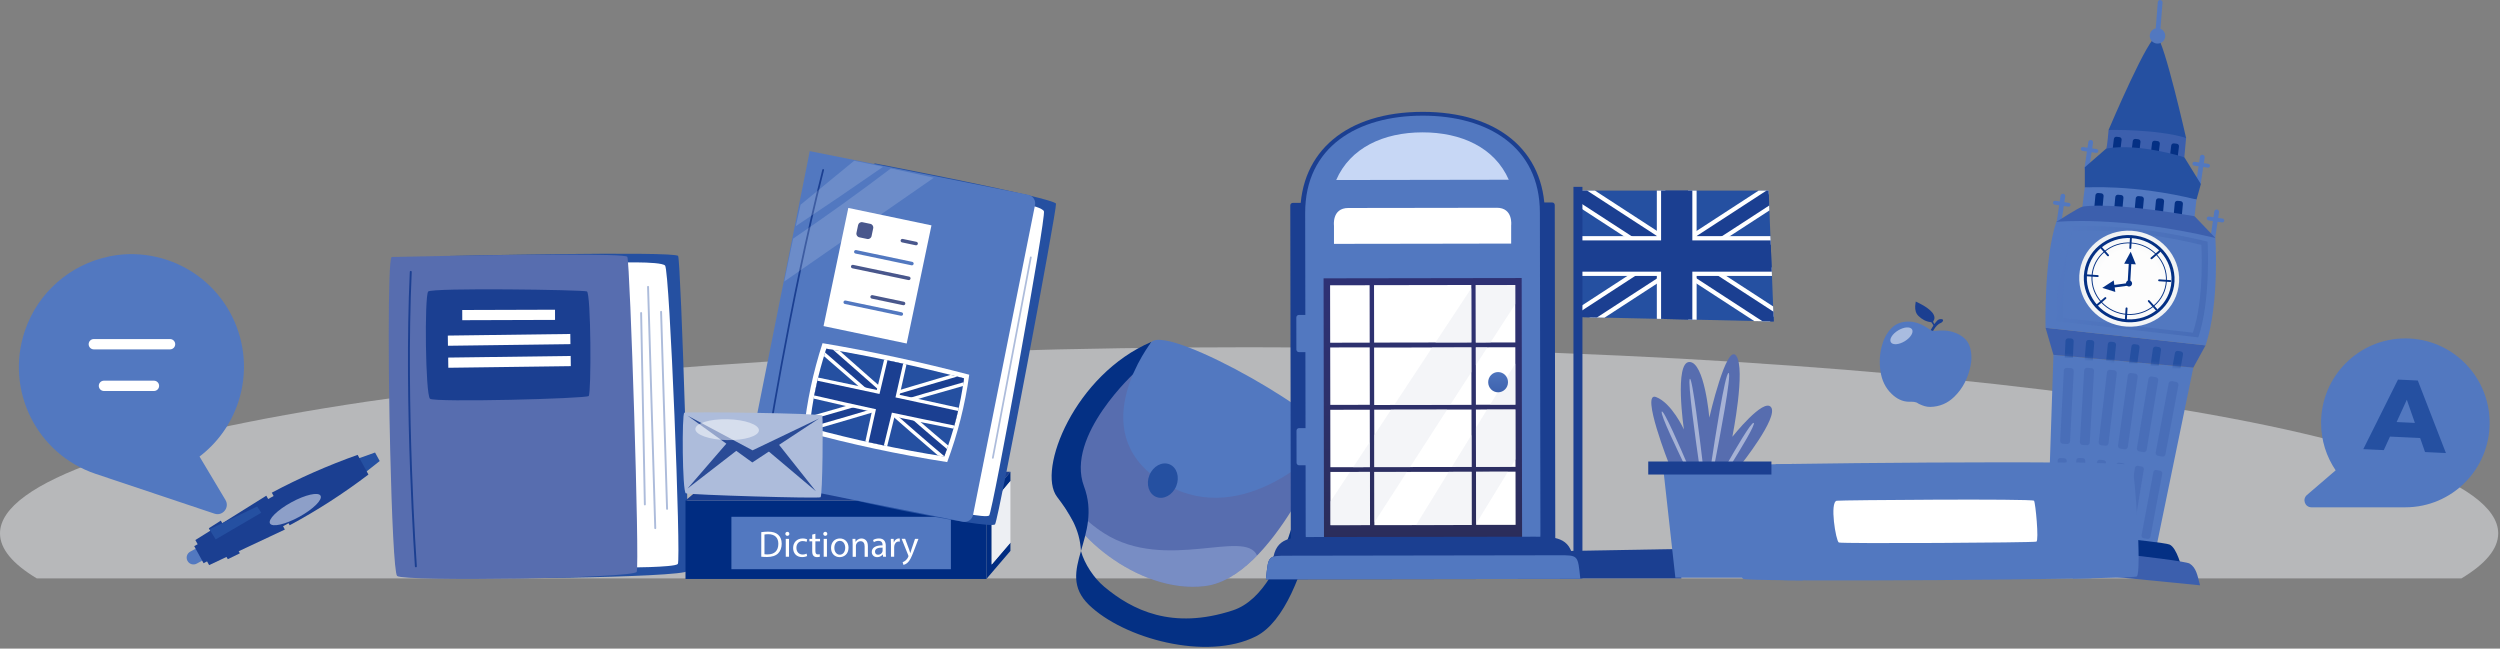<?xml version="1.0" encoding="UTF-8"?> <svg xmlns="http://www.w3.org/2000/svg" width="952" height="247" viewBox="0 0 952 247" fill="none"><rect x="0" y="0" width="952" height="247" fill="#808080" stroke="none"/><g style="mix-blend-mode:multiply" opacity="0.5"><path d="M937.33 220.243C946.46 214.763 951.32 209.023 951.32 203.113C951.32 163.963 738.36 132.233 475.66 132.233C212.96 132.233 0 163.973 0 203.113C0 209.023 4.85 214.753 13.99 220.243H937.33Z" fill="#EDEFF3"></path></g><path d="M787.82 77.243L786.11 76.983L786.43 74.803C786.5 74.313 786.16 73.853 785.67 73.783C785.18 73.713 784.72 74.043 784.65 74.533L784.33 76.713L782.63 76.463C782.23 76.403 781.85 76.683 781.79 77.083C781.73 77.483 782.01 77.853 782.41 77.923L784.12 78.173L783.2 84.383C783.13 84.873 783.47 85.333 783.96 85.403C784.45 85.473 784.91 85.143 784.98 84.653L785.9 78.443L787.6 78.693C788 78.753 788.38 78.473 788.44 78.073C788.5 77.673 788.22 77.303 787.82 77.243Z" fill="#5278C0"></path><path d="M846.39 83.233L844.68 82.983L845 80.803C845.07 80.313 844.73 79.853 844.24 79.783C843.75 79.713 843.29 80.043 843.21 80.533L842.89 82.713L841.18 82.463C840.78 82.403 840.4 82.683 840.34 83.083C840.28 83.483 840.56 83.853 840.96 83.913L842.67 84.173L841.75 90.383C841.68 90.873 842.02 91.333 842.51 91.403C843 91.473 843.46 91.143 843.54 90.653L844.46 84.443L846.16 84.693C846.56 84.753 846.94 84.473 847 84.073C847.06 83.673 846.78 83.303 846.38 83.233H846.39Z" fill="#5278C0"></path><path d="M840.93 62.393L839.22 62.133L839.54 59.953C839.61 59.463 839.27 59.003 838.78 58.933C838.29 58.863 837.83 59.193 837.75 59.683L837.43 61.863L835.72 61.613C835.32 61.553 834.94 61.833 834.88 62.233C834.82 62.633 835.1 63.013 835.5 63.073L837.21 63.323L836.29 69.533C836.22 70.023 836.56 70.483 837.05 70.553C837.54 70.623 838 70.293 838.07 69.803L838.99 63.593L840.7 63.843C841.1 63.903 841.48 63.623 841.54 63.223C841.6 62.823 841.32 62.453 840.92 62.393H840.93Z" fill="#5278C0"></path><path d="M798.42 56.763L796.71 56.513L797.03 54.333C797.1 53.843 796.76 53.383 796.27 53.313C795.78 53.243 795.32 53.573 795.24 54.063L794.92 56.243L793.21 55.993C792.81 55.933 792.43 56.213 792.37 56.613C792.31 57.013 792.59 57.383 792.99 57.443L794.7 57.703L793.78 63.913C793.71 64.403 794.05 64.863 794.54 64.933C795.03 65.003 795.49 64.673 795.56 64.183L796.48 57.973L798.19 58.223C798.59 58.283 798.97 58.003 799.03 57.603C799.09 57.203 798.81 56.823 798.41 56.763H798.42Z" fill="#5278C0"></path><path d="M802.94 49.503C802.94 49.503 818.81 11.983 821.43 13.993C824.25 16.153 832.47 52.553 832.47 52.553L819.54 54.503L802.94 49.503Z" fill="#2550A1"></path><path d="M802.06 56.553C802.44 55.883 802.94 49.493 802.94 49.493C802.94 49.493 821.1 49.063 832.47 52.533L831.79 59.873C831.79 59.873 823.41 64.213 822.44 64.023C821.47 63.833 802.06 56.543 802.06 56.543V56.553Z" fill="#3C5FAD"></path><path d="M806.44 65.403C806.38 65.913 805.91 66.273 805.4 66.213L804.31 66.083C803.8 66.023 803.43 65.553 803.49 65.043L804.97 52.893C805.03 52.383 805.5 52.023 806.01 52.083L807.09 52.213C807.6 52.273 807.97 52.743 807.91 53.253L806.43 65.403H806.44Z" fill="#043084"></path><path d="M813.62 66.223C813.56 66.733 813.09 67.093 812.58 67.033L811.5 66.903C810.99 66.843 810.62 66.373 810.68 65.863L812.16 53.713C812.22 53.203 812.69 52.843 813.2 52.903L814.28 53.033C814.79 53.093 815.16 53.563 815.1 54.073L813.62 66.223Z" fill="#043084"></path><path d="M820.98 66.913C820.92 67.423 820.45 67.783 819.94 67.723L818.85 67.593C818.34 67.533 817.97 67.063 818.03 66.553L819.51 54.403C819.57 53.893 820.04 53.533 820.55 53.593L821.64 53.723C822.15 53.783 822.52 54.253 822.46 54.763L820.98 66.913Z" fill="#043084"></path><path d="M828.27 67.923C828.21 68.433 827.74 68.793 827.23 68.733L826.14 68.603C825.63 68.543 825.26 68.073 825.32 67.563L826.8 55.413C826.86 54.903 827.33 54.543 827.84 54.603L828.93 54.733C829.44 54.793 829.81 55.263 829.75 55.773L828.27 67.923Z" fill="#043084"></path><path d="M831.79 59.893C831.79 59.893 814.55 54.353 802.07 56.563L793.9 63.683V71.413L836.43 76.003L838.09 70.093L831.8 59.883L831.79 59.893Z" fill="#2550A1"></path><path d="M797.87 81.903L792.97 78.703L793.89 71.403C793.89 71.403 812.48 70.063 836.42 75.993L835.68 82.333L821.8 86.593L797.86 81.903H797.87Z" fill="#5278C0"></path><path d="M799.84 87.503C799.79 88.043 799.31 88.433 798.77 88.383L797.63 88.273C797.09 88.223 796.69 87.743 796.74 87.203L797.94 74.373C797.99 73.833 798.47 73.443 799.01 73.493L800.16 73.603C800.7 73.653 801.1 74.133 801.05 74.673L799.85 87.503H799.84Z" fill="#043084"></path><path d="M807.41 88.163C807.36 88.703 806.88 89.093 806.34 89.043L805.2 88.933C804.66 88.883 804.26 88.403 804.31 87.863L805.51 75.033C805.56 74.493 806.04 74.103 806.58 74.153L807.72 74.263C808.26 74.313 808.66 74.793 808.61 75.333L807.41 88.163Z" fill="#043084"></path><path d="M815.18 88.683C815.13 89.223 814.65 89.613 814.11 89.563L812.97 89.453C812.43 89.403 812.03 88.923 812.08 88.383L813.28 75.553C813.33 75.013 813.81 74.623 814.35 74.673L815.49 74.783C816.03 74.833 816.43 75.313 816.38 75.853L815.18 88.683Z" fill="#043084"></path><path d="M822.88 89.523C822.83 90.063 822.35 90.453 821.81 90.403L820.67 90.293C820.13 90.243 819.73 89.763 819.78 89.223L820.98 76.393C821.03 75.853 821.51 75.463 822.05 75.513L823.19 75.623C823.73 75.673 824.13 76.153 824.08 76.693L822.88 89.523Z" fill="#043084"></path><path d="M830.06 90.483C830.01 91.023 829.53 91.413 828.99 91.363L827.84 91.253C827.3 91.203 826.9 90.723 826.95 90.183L828.15 77.353C828.2 76.813 828.68 76.423 829.22 76.473L830.36 76.583C830.9 76.633 831.3 77.113 831.25 77.653L830.05 90.483H830.06Z" fill="#043084"></path><path d="M783.05 84.493C783.05 84.493 791.66 78.953 792.97 78.713C794.27 78.473 803.87 76.863 835.69 82.343L843.61 90.623L820.9 97.643L783.05 84.493Z" fill="#3C5FAD"></path><path d="M779.64 204.713L781.95 135.123L835.22 139.983L820.83 209.793L779.64 204.713Z" fill="#5278C0"></path><path d="M781.95 135.123L778.94 124.813L839.88 131.513L835.22 139.983L781.95 135.123Z" fill="#3C5FAD"></path><path d="M778.94 124.813C778.94 124.813 778.26 98.753 783.05 84.493C783.05 84.493 807.14 81.983 843.61 90.623C843.61 90.623 845.3 115.383 839.89 131.523L778.94 124.823V124.813Z" fill="#5278C0"></path><path d="M783.19 122.323C783.19 122.323 782.73 99.073 787.06 86.363C787.06 86.363 808.4 84.193 840.63 92.003C840.63 92.003 841.99 114.093 837.1 128.473L783.19 122.323Z" fill="#5278C0"></path><path style="mix-blend-mode:multiply" opacity="0.2" d="M840.64 92.003C808.4 84.193 787.07 86.363 787.07 86.363C782.74 99.073 783.2 122.323 783.2 122.323L837.11 128.473C841.99 114.093 840.64 92.003 840.64 92.003ZM835.04 126.693L785.61 121.053C785.61 121.053 785.19 99.743 789.16 88.083C789.16 88.083 808.72 86.093 838.28 93.253C838.28 93.253 839.52 113.503 835.05 126.693H835.04Z" fill="url(#paint0_linear_42_3)"></path><path d="M829.6 109.183C827.99 119.143 818.26 125.843 807.88 124.153C797.5 122.463 790.38 113.023 791.99 103.063C793.6 93.103 803.33 86.403 813.71 88.093C824.09 89.783 831.21 99.223 829.6 109.183Z" fill="url(#paint1_radial_42_3)"></path><path d="M827.87 108.903C829.33 99.853 822.87 91.283 813.44 89.743C804.01 88.203 795.17 94.293 793.71 103.343C792.25 112.383 798.71 120.963 808.14 122.503C817.57 124.043 826.41 117.953 827.87 108.903ZM808.32 121.403C799.52 119.973 793.5 111.973 794.86 103.533C796.22 95.093 804.46 89.413 813.26 90.853C822.06 92.283 828.09 100.283 826.72 108.723C825.36 117.163 817.12 122.843 808.32 121.403Z" fill="#043084"></path><path d="M824.98 108.433C826.2 100.923 820.83 93.793 812.99 92.523C805.16 91.253 797.82 96.303 796.6 103.823C795.38 111.333 800.75 118.463 808.59 119.733C816.43 121.013 823.76 115.953 824.98 108.443V108.433ZM808.65 119.393C801.01 118.153 795.77 111.203 796.96 103.873C798.15 96.543 805.3 91.613 812.94 92.853C820.58 94.093 825.82 101.043 824.63 108.373C823.44 115.703 816.29 120.633 808.65 119.393Z" fill="#043084"></path><path d="M822.7 10.953L823.49 0.973C823.53 0.483 823.16 0.043 822.66 0.003C822.16 -0.037 821.73 0.333 821.69 0.823L820.9 10.803C819.68 11.083 818.74 12.123 818.63 13.423C818.5 15.043 819.72 16.453 821.34 16.593C822.97 16.723 824.39 15.523 824.52 13.903C824.62 12.603 823.85 11.423 822.7 10.953Z" fill="#5278C0"></path><mask id="mask0_42_3" style="mask-type:luminance" maskUnits="userSpaceOnUse" x="778" y="124" width="62" height="16"><path d="M781.95 135.123L778.94 124.813L839.88 131.513L835.22 139.983L781.95 135.123Z" fill="white"></path></mask><g mask="url(#mask0_42_3)"><path d="M788.98 144.583C788.96 145.123 788.47 145.543 787.9 145.513L786.86 145.463C786.29 145.433 785.84 144.973 785.87 144.433L786.54 129.763C786.57 129.223 787.05 128.813 787.62 128.833L788.66 128.883C789.23 128.913 789.68 129.373 789.65 129.913L788.98 144.573V144.583Z" fill="#2550A1"></path><path d="M796.28 145.213C796.24 145.753 795.73 146.153 795.16 146.103L794.12 146.013C793.55 145.963 793.12 145.493 793.16 144.953L794.37 130.323C794.41 129.783 794.91 129.383 795.49 129.433L796.53 129.523C797.1 129.573 797.53 130.043 797.49 130.583L796.28 145.213Z" fill="#2550A1"></path><path d="M804.27 145.923C804.22 146.463 803.71 146.853 803.14 146.793L802.11 146.683C801.54 146.623 801.12 146.143 801.18 145.603L802.67 131.003C802.73 130.463 803.23 130.073 803.81 130.133L804.84 130.243C805.41 130.303 805.83 130.783 805.78 131.323L804.29 145.923H804.27Z" fill="#2550A1"></path><path d="M812.72 146.843C812.65 147.373 812.12 147.753 811.55 147.663L810.52 147.513C809.95 147.433 809.55 146.933 809.63 146.403L811.66 131.873C811.73 131.333 812.26 130.973 812.82 131.053L813.85 131.203C814.42 131.283 814.82 131.783 814.74 132.323L812.71 146.853L812.72 146.843Z" fill="#2550A1"></path><path d="M820.86 147.793C820.78 148.333 820.26 148.693 819.69 148.613L818.66 148.463C818.09 148.383 817.69 147.883 817.77 147.343L819.83 132.813C819.91 132.273 820.43 131.913 821 131.993L822.03 132.143C822.6 132.223 823 132.723 822.92 133.263L820.86 147.793Z" fill="#2550A1"></path><path d="M828.69 149.393C828.59 149.923 828.06 150.273 827.49 150.173L826.47 149.993C825.91 149.893 825.52 149.373 825.62 148.843L828.22 134.403C828.31 133.873 828.85 133.523 829.42 133.623L830.45 133.813C831.01 133.913 831.4 134.433 831.3 134.963L828.7 149.403L828.69 149.393Z" fill="#2550A1"></path></g><g style="mix-blend-mode:multiply" opacity="0.4"><path d="M785.74 199.943C785.71 200.483 785.25 200.893 784.7 200.863L783.23 200.783C782.69 200.753 782.27 200.293 782.3 199.753L783.57 175.323C783.6 174.783 784.06 174.373 784.61 174.403L786.08 174.483C786.62 174.513 787.04 174.973 787.01 175.513L785.74 199.943Z" fill="#3C5FAD"></path></g><g style="mix-blend-mode:multiply" opacity="0.4"><path d="M792.58 200.363C792.55 200.913 792.08 201.333 791.54 201.293L790.06 201.203C789.52 201.163 789.1 200.693 789.14 200.143L790.65 175.313C790.68 174.763 791.15 174.353 791.69 174.383L793.17 174.473C793.71 174.513 794.13 174.983 794.09 175.533L792.58 200.363Z" fill="#3C5FAD"></path></g><g style="mix-blend-mode:multiply" opacity="0.4"><path d="M815.49 203.813C815.39 204.343 815.74 204.853 816.28 204.953L817.73 205.223C818.27 205.323 818.78 204.973 818.88 204.443L823.4 180.403C823.5 179.873 823.15 179.363 822.61 179.263L821.16 178.983C820.62 178.883 820.11 179.233 820.01 179.763L815.5 203.803L815.49 203.813Z" fill="#3C5FAD"></path></g><g style="mix-blend-mode:multiply" opacity="0.4"><path d="M808.95 202.323C808.86 202.853 809.22 203.363 809.76 203.453L811.22 203.693C811.76 203.783 812.26 203.423 812.35 202.893L816.37 178.763C816.46 178.233 816.1 177.723 815.56 177.633L814.1 177.393C813.56 177.303 813.06 177.663 812.97 178.193L808.95 202.323Z" fill="#3C5FAD"></path></g><g style="mix-blend-mode:multiply" opacity="0.4"><path d="M802.4 201.373C802.32 201.913 802.7 202.413 803.24 202.493L804.7 202.703C805.24 202.783 805.74 202.413 805.81 201.873L809.24 177.513C809.32 176.973 808.94 176.473 808.4 176.403L806.94 176.193C806.4 176.113 805.9 176.493 805.83 177.033L802.41 201.393L802.4 201.373Z" fill="#3C5FAD"></path></g><g style="mix-blend-mode:multiply" opacity="0.4"><path d="M795.67 200.213C795.61 200.753 795.99 201.233 796.53 201.303L798 201.483C798.54 201.543 799.03 201.163 799.1 200.633L801.98 176.343C802.04 175.813 801.66 175.323 801.12 175.253L799.65 175.073C799.11 175.003 798.62 175.393 798.56 175.933L795.68 200.223L795.67 200.213Z" fill="#3C5FAD"></path></g><g style="mix-blend-mode:multiply" opacity="0.4"><path d="M788.29 168.073C788.26 168.663 787.75 169.113 787.16 169.083L785.54 168.993C784.95 168.963 784.49 168.453 784.52 167.863L785.91 141.093C785.94 140.503 786.45 140.053 787.04 140.083L788.66 140.173C789.25 140.203 789.71 140.713 789.68 141.303L788.28 168.073H788.29Z" fill="#3C5FAD"></path></g><g style="mix-blend-mode:multiply" opacity="0.4"><path d="M795.78 168.523C795.74 169.123 795.23 169.583 794.64 169.543L793.02 169.443C792.42 169.403 791.97 168.893 792.01 168.283L793.66 141.083C793.7 140.483 794.21 140.023 794.8 140.063L796.41 140.163C797 140.203 797.46 140.713 797.42 141.323L795.77 168.523H795.78Z" fill="#3C5FAD"></path></g><g style="mix-blend-mode:multiply" opacity="0.4"><path d="M820.89 172.313C820.78 172.893 821.17 173.453 821.75 173.563L823.34 173.863C823.93 173.973 824.49 173.593 824.6 173.013L829.54 146.673C829.65 146.093 829.26 145.533 828.68 145.423L827.09 145.123C826.5 145.013 825.94 145.393 825.83 145.973L820.88 172.313H820.89Z" fill="#3C5FAD"></path></g><g style="mix-blend-mode:multiply" opacity="0.4"><path d="M813.72 170.673C813.62 171.253 814.02 171.813 814.61 171.913L816.21 172.183C816.8 172.283 817.35 171.893 817.45 171.303L821.85 144.873C821.95 144.283 821.55 143.733 820.96 143.633L819.36 143.363C818.77 143.263 818.22 143.653 818.12 144.243L813.72 170.683V170.673Z" fill="#3C5FAD"></path></g><g style="mix-blend-mode:multiply" opacity="0.4"><path d="M806.54 169.633C806.46 170.223 806.87 170.763 807.46 170.853L809.06 171.083C809.65 171.173 810.2 170.763 810.28 170.173L814.03 143.493C814.11 142.903 813.7 142.353 813.11 142.273L811.51 142.043C810.92 141.963 810.37 142.363 810.29 142.953L806.54 169.643V169.633Z" fill="#3C5FAD"></path></g><g style="mix-blend-mode:multiply" opacity="0.4"><path d="M799.17 168.363C799.1 168.953 799.52 169.483 800.11 169.553L801.72 169.743C802.31 169.813 802.85 169.393 802.92 168.813L806.08 142.193C806.15 141.603 805.73 141.073 805.14 141.003L803.53 140.813C802.94 140.743 802.4 141.163 802.33 141.753L799.17 168.363Z" fill="#3C5FAD"></path></g><path d="M811.58 94.463C811.57 94.663 811.39 94.813 811.19 94.803C810.99 94.793 810.83 94.613 810.85 94.413L811.11 90.183C811.12 89.983 811.3 89.833 811.5 89.843C811.7 89.853 811.86 90.033 811.84 90.233L811.58 94.463Z" fill="#043084"></path><path d="M809.89 121.683C809.88 121.883 809.7 122.033 809.5 122.023C809.3 122.013 809.14 121.833 809.16 121.633L809.42 117.403C809.43 117.203 809.61 117.053 809.81 117.063C810.01 117.073 810.17 117.253 810.16 117.453L809.9 121.683H809.89Z" fill="#043084"></path><path d="M822.17 107.103C821.97 107.093 821.81 106.913 821.83 106.713C821.84 106.513 822.02 106.363 822.22 106.373L826.52 106.673C826.72 106.683 826.88 106.863 826.86 107.063C826.85 107.263 826.67 107.413 826.47 107.403L822.17 107.103Z" fill="#043084"></path><path d="M794.49 105.193C794.29 105.183 794.13 105.003 794.14 104.803C794.15 104.603 794.33 104.453 794.53 104.473L798.83 104.763C799.03 104.773 799.19 104.953 799.18 105.153C799.17 105.353 798.99 105.503 798.79 105.493L794.49 105.193Z" fill="#043084"></path><path d="M819.51 98.643C819.36 98.773 819.13 98.763 818.99 98.603C818.86 98.453 818.87 98.223 819.02 98.093L822.25 95.313C822.4 95.183 822.64 95.203 822.77 95.353C822.91 95.503 822.89 95.733 822.74 95.863L819.51 98.643Z" fill="#043084"></path><path d="M798.75 116.553C798.6 116.683 798.37 116.673 798.23 116.513C798.1 116.363 798.11 116.133 798.26 116.003L801.49 113.223C801.64 113.093 801.88 113.113 802.01 113.253C802.14 113.403 802.13 113.633 801.98 113.763L798.76 116.543L798.75 116.553Z" fill="#043084"></path><path d="M817.98 114.873C817.85 114.723 817.86 114.493 818.01 114.363C818.16 114.233 818.4 114.253 818.53 114.403L821.38 117.603C821.52 117.753 821.5 117.983 821.35 118.113C821.2 118.243 820.97 118.223 820.83 118.073L817.97 114.873H817.98Z" fill="#043084"></path><path d="M799.61 94.273C799.48 94.123 799.49 93.893 799.64 93.763C799.79 93.633 800.03 93.653 800.16 93.803L803.02 97.003C803.15 97.153 803.14 97.383 802.99 97.513C802.84 97.643 802.61 97.633 802.47 97.483L799.62 94.283L799.61 94.273Z" fill="#043084"></path><path d="M770.54 210.993C770.54 210.993 774.51 203.223 777.1 202.513C778.65 202.093 823.22 206.163 826.13 207.353C829.04 208.543 830.89 216.723 830.89 216.723L770.54 210.993Z" fill="#043084"></path><path d="M762.67 215.473C762.67 215.473 767.39 209.013 769.43 207.923C771.47 206.833 831.32 213.023 833.83 214.623C836.35 216.223 836.75 218.993 837.78 222.883L762.68 215.483L762.67 215.473Z" fill="#3C5FAD"></path><path d="M813.32 100.663L811.37 95.853L808.89 100.413L810.62 100.513L810.21 107.733C810.2 108.003 810.4 108.233 810.67 108.253C810.94 108.273 811.17 108.063 811.18 107.793L811.59 100.573L813.32 100.673V100.663Z" fill="#043084"></path><path d="M804.9 106.783L800.56 109.623L805.51 111.173L805.27 109.463L810.25 108.793C810.52 108.753 810.7 108.513 810.67 108.243C810.63 107.973 810.39 107.793 810.12 107.823L805.14 108.503L804.9 106.783Z" fill="#043084"></path><path d="M811.9 108.013C811.86 108.663 811.31 109.153 810.66 109.113C810.01 109.073 809.52 108.523 809.56 107.873C809.6 107.223 810.15 106.733 810.8 106.773C811.45 106.813 811.94 107.363 811.9 108.003V108.013Z" fill="#043084"></path><path d="M813.65 219.523C813.24 219.753 806.63 219.993 796.42 220.203C794.23 220.243 791.86 220.293 789.36 220.333C760.92 220.813 714.21 221.153 686.47 221.003C683.9 220.983 681.5 220.963 679.29 220.943C670.08 220.853 664.2 220.683 663.76 220.423C661.51 219.073 656.64 178.493 662.19 177.213C662.72 177.093 667.96 176.943 676.17 176.783C678.33 176.743 680.69 176.703 683.23 176.663C710.36 176.243 757.49 175.863 786.54 176.153C789.07 176.183 791.47 176.203 793.7 176.243C804.59 176.423 811.61 176.733 811.85 177.223C812.98 179.473 815.68 218.403 813.66 219.533L813.65 219.523Z" fill="#5278C0"></path><path d="M699.44 190.683C696.66 191.153 699.1 206.083 700.23 206.583C701.36 207.083 774.45 206.663 775.46 206.253C776.48 205.843 775.12 191.513 774.56 190.683C774 189.853 700.91 190.433 699.44 190.683Z" fill="white"></path><path d="M796.41 220.193C794.22 220.233 791.85 220.283 789.35 220.323C790.09 205.513 789.17 190.733 786.53 176.133C789.06 176.163 791.46 176.183 793.69 176.223C796.2 190.753 797.13 205.463 796.41 220.193Z" fill="#5278C0"></path><path d="M686.46 221.003C683.89 220.983 681.49 220.963 679.28 220.943C676.49 206.393 675.42 191.593 676.16 176.783C678.32 176.743 680.68 176.703 683.22 176.663C682.46 191.553 683.54 206.403 686.46 221.013V221.003Z" fill="#5278C0"></path><path d="M168.46 97.533C166.01 99.063 168.04 216.813 170.56 219.003C173.08 221.193 260.59 219.933 261.79 217.433C262.99 214.933 259.26 99.443 258.23 97.473C257.2 95.503 168.46 97.533 168.46 97.533Z" fill="#2550A1"></path><path d="M253.25 101.113C251.48 99.323 232.82 100.063 232.82 100.063L237.72 216.113C237.72 216.113 256.81 216.113 258.11 214.773C259.41 213.433 255.02 102.903 253.26 101.123L253.25 101.113Z" fill="white"></path><path d="M246.78 109.243L249.52 201.113" stroke="#ADBCDB" stroke-width="0.74" stroke-linecap="round" stroke-linejoin="round"></path><path d="M251.74 118.743L254.02 193.763" stroke="#ADBCDB" stroke-width="0.74" stroke-linecap="round" stroke-linejoin="round"></path><path d="M244.14 119.203L245.56 192.083" stroke="#ADBCDB" stroke-width="0.74" stroke-linecap="round" stroke-linejoin="round"></path><path d="M242.46 217.763C241.26 220.263 153.74 221.533 151.23 219.333C150.15 218.393 149.17 196.293 148.58 171.193C148.39 163.223 148.25 154.943 148.15 146.953C148.12 144.553 148.11 142.183 148.08 139.853C148.05 135.653 148.03 131.573 148.03 127.723C148.03 110.883 148.35 98.363 149.14 97.863C149.14 97.863 158.34 97.653 170.84 97.433C175.72 97.353 181.12 97.253 186.65 97.183C188.05 97.163 189.48 97.143 190.9 97.123C198.96 97.023 207.17 96.943 214.45 96.943C228.09 96.933 238.54 97.143 238.89 97.803C239.92 99.763 243.64 215.263 242.45 217.753L242.46 217.763Z" fill="#576DAF"></path><path d="M163.05 111.023C161.6 112.863 161.99 150.383 163.75 151.843C165.51 153.303 223.16 151.813 224.18 150.803C225.2 149.793 225.07 111.603 223.49 110.973C221.92 110.343 164.23 109.513 163.04 111.023H163.05Z" fill="#1B3F91"></path><path d="M156.42 103.533C154.07 154.213 158.36 215.663 158.36 215.663" stroke="#1B3F91" stroke-width="0.74" stroke-linecap="round" stroke-linejoin="round"></path><path d="M211.35 117.938L176.02 118.049L176.032 121.929L211.362 121.818L211.35 117.938Z" fill="white"></path><path d="M217.172 127.171L170.526 127.79L170.577 131.669L217.223 131.05L217.172 127.171Z" fill="white"></path><path d="M217.313 135.548L170.667 136.167L170.718 140.047L217.364 139.428L217.313 135.548Z" fill="white"></path><path d="M71.4 213.593C72.09 214.853 73.66 215.313 74.92 214.623L78.3 212.773L75.81 208.223L72.43 210.073C71.17 210.763 70.71 212.333 71.4 213.593Z" fill="#5278C0"></path><path d="M100.192 191.079L105.869 201.436L111.402 198.402L105.725 188.046L100.192 191.079Z" fill="#1B3F91"></path><path d="M139.08 179.933L144.59 175.553L142.82 172.323L135.77 174.833L139.08 179.933Z" fill="#2550A1"></path><path d="M73.954 207.964L77.526 214.479L80.84 212.663L77.269 206.147L73.954 207.964Z" fill="#1B3F91"></path><path d="M101.41 188.753L108.48 201.653L79.63 215.193L74.39 205.643L101.41 188.753Z" fill="#1B3F91"></path><path d="M110.3 200.023L103.5 187.613C113.97 182.033 124.87 177.233 136.19 173.203L140.3 180.703C130.75 187.963 120.75 194.403 110.3 200.023Z" fill="#1B3F91"></path><g style="mix-blend-mode:soft-light" opacity="0.5"><path d="M102.81 199.333C101.98 197.813 105.61 194.213 110.93 191.293C116.25 188.373 121.24 187.253 122.07 188.773C122.9 190.293 119.27 193.893 113.95 196.813C108.63 199.733 103.64 200.853 102.81 199.333Z" fill="white"></path></g><path d="M86.76 212.933L79.52 201.153L84.08 198.253L91.34 210.693L86.76 212.933Z" fill="#1B3F91"></path><path d="M82.13 205.403L99.49 195.243L97.91 192.873L79.76 201.543L82.13 205.403Z" fill="#2550A1"></path><path d="M730.55 120.313C731.85 121.593 733.4 122.463 735.25 122.673C735.36 122.683 735.51 122.743 735.57 122.833C735.78 123.123 735.98 123.433 736.16 123.753C736.2 123.833 736.22 123.973 736.18 124.043C735.85 124.613 735.51 125.173 735.15 125.763C735.39 126.003 735.75 126.093 736.08 126.083C736.2 125.883 736.31 125.673 736.44 125.473C737.12 124.393 737.89 123.423 739.14 122.943C739.41 122.843 739.64 122.583 739.81 122.343C740.05 122.013 739.9 121.623 739.51 121.543C739.18 121.483 738.8 121.493 738.48 121.593C737.88 121.773 737.51 122.263 737.13 122.723C736.95 122.943 736.78 123.163 736.59 123.413C736.43 123.113 736.28 122.873 736.16 122.613C736.13 122.543 736.14 122.403 736.19 122.333C736.76 121.583 736.78 120.793 736.4 119.963C736.09 119.263 735.59 118.703 735.03 118.203C733.77 117.053 732.31 116.223 730.8 115.453C730.4 115.253 730 115.063 729.52 114.823C729.44 115.463 729.33 116.023 729.3 116.593C729.24 117.983 729.52 119.303 730.54 120.313H730.55Z" fill="#1B3F91"></path><path d="M750.38 139.333C750.75 137.553 750.84 135.743 750.56 133.943C750.29 132.143 749.69 130.463 748.38 129.143C746.92 127.673 745.11 126.803 743.13 126.273C741.27 125.773 739.38 125.793 737.48 125.953C737.14 125.983 736.79 126.003 736.44 126.033C736.43 126.073 735.32 125.983 735.04 125.563C734.38 125.143 733.73 124.723 733.08 124.333C731.2 123.213 729.19 122.513 726.98 122.463C724.3 122.403 721.96 123.153 720.08 125.153C718.27 127.083 717.21 129.393 716.55 131.913C715.72 135.063 715.61 138.253 716.1 141.463C716.6 144.793 717.93 147.713 720.41 150.063C722.28 151.843 724.43 152.983 727.08 152.993C728.27 152.993 729.49 152.883 730.52 153.693C730.63 153.783 730.77 153.823 730.9 153.883C732.21 154.493 733.54 154.983 735.02 154.953C738.59 154.883 741.66 153.573 744.19 151.093C747.51 147.853 749.46 143.843 750.38 139.333Z" fill="#5278C0"></path><g style="mix-blend-mode:soft-light" opacity="0.5"><path d="M728.11 125.433C728.8 126.573 727.55 128.593 725.32 129.943C723.09 131.293 720.72 131.463 720.03 130.323C719.34 129.183 720.59 127.163 722.82 125.813C725.05 124.463 727.42 124.293 728.11 125.433Z" fill="white"></path></g><path d="M915.96 128.863C898.24 128.863 883.87 143.263 883.87 161.023C883.87 167.723 885.92 173.953 889.42 179.103L878.47 188.503C876.6 190.113 877.73 193.183 880.2 193.183H915.96C933.68 193.183 948.05 178.783 948.05 161.023C948.05 143.263 933.68 128.863 915.96 128.863Z" fill="#5278C0"></path><path d="M899.94 171.043L913.16 144.543L920.7 144.903L931.41 172.523L923.45 172.143L915.19 148.393L918.2 148.533L907.75 171.403L899.94 171.033V171.043ZM906.72 166.093L908.96 160.543L922.18 161.163L923.89 166.903L906.73 166.093H906.72Z" fill="#2550A1"></path><path d="M85.86 190.393L75.98 173.853C82.59 168.813 87.82 161.803 90.67 153.323C98.2 130.833 86.11 106.523 63.68 99.003C63.06 98.793 62.43 98.603 61.8 98.423C61.65 98.383 61.49 98.333 61.34 98.293C60.72 98.123 60.09 97.963 59.46 97.823C59.44 97.823 59.43 97.823 59.41 97.813C58.8 97.673 58.18 97.553 57.57 97.443C57.41 97.413 57.26 97.393 57.1 97.363C56.47 97.263 55.85 97.163 55.22 97.083C55.19 97.083 55.15 97.083 55.12 97.073C54.52 97.003 53.92 96.943 53.33 96.903C53.18 96.893 53.02 96.883 52.87 96.873C52.25 96.833 51.63 96.803 51.01 96.783C50.97 96.783 50.92 96.783 50.88 96.783C50.3 96.773 49.71 96.783 49.13 96.783C48.98 96.783 48.82 96.783 48.67 96.793C48.06 96.813 47.44 96.843 46.83 96.893C46.77 96.893 46.72 96.903 46.66 96.913C46.09 96.963 45.53 97.023 44.97 97.083C44.82 97.103 44.67 97.123 44.52 97.143C43.92 97.223 43.31 97.313 42.71 97.423C42.65 97.433 42.58 97.453 42.52 97.463C42.16 97.533 41.79 97.593 41.43 97.673L41.41 97.693C26.97 100.703 14.45 111.103 9.42 126.123C1.89 148.613 13.98 172.923 36.41 180.443L81.69 195.603C84.81 196.653 87.55 193.233 85.86 190.403V190.393Z" fill="#5278C0"></path><path d="M64.76 133.043C65.84 133.043 66.72 132.163 66.72 131.083C66.72 130.003 65.84 129.113 64.76 129.113H35.72C34.64 129.113 33.76 129.993 33.76 131.073C33.76 132.153 34.64 133.043 35.72 133.043H64.76Z" fill="white"></path><path d="M58.63 148.893C59.71 148.893 60.59 148.013 60.59 146.933C60.59 145.853 59.71 144.963 58.63 144.963H39.58C38.5 144.963 37.62 145.843 37.62 146.923C37.62 148.003 38.5 148.893 39.58 148.893H58.63Z" fill="white"></path><path d="M375.61 190.573H261.04V220.473H375.61V190.573Z" fill="#002C81"></path><path d="M375.6 190.583H261.03L274.04 179.633H384.77L375.6 190.583Z" fill="#1B3F91"></path><path d="M375.6 190.583V220.483L384.77 209.783V206.643L377.63 214.983V191.703L384.77 183.173V179.633L375.6 190.583Z" fill="#002C81"></path><path d="M377.63 214.983L384.77 206.643V183.173L377.63 191.703V214.983Z" fill="#EDEFF3"></path><path d="M362.1 196.793H278.52V216.753H362.1V196.793Z" fill="#5278C0"></path><path d="M289.89 202.653C290.64 202.543 291.52 202.453 292.49 202.453C294.25 202.453 295.5 202.863 296.33 203.633C297.17 204.403 297.67 205.503 297.67 207.043C297.67 208.583 297.19 209.853 296.3 210.733C295.41 211.623 293.95 212.103 292.11 212.103C291.24 212.103 290.51 212.063 289.89 211.993V202.663V202.653ZM291.11 211.043C291.42 211.103 291.87 211.113 292.35 211.113C294.97 211.113 296.39 209.653 296.39 207.083C296.4 204.843 295.14 203.423 292.55 203.423C291.92 203.423 291.44 203.483 291.11 203.553V211.043Z" fill="white"></path><path d="M300.6 203.283C300.61 203.703 300.3 204.043 299.81 204.043C299.37 204.043 299.06 203.703 299.06 203.283C299.06 202.863 299.38 202.513 299.83 202.513C300.28 202.513 300.59 202.853 300.59 203.283H300.6ZM299.22 212.013V205.203H300.46V212.013H299.22Z" fill="white"></path><path d="M307.37 211.752C307.05 211.922 306.33 212.142 305.41 212.142C303.36 212.142 302.02 210.752 302.02 208.662C302.02 206.572 303.46 205.042 305.68 205.042C306.41 205.042 307.06 205.222 307.4 205.392L307.12 206.352C306.82 206.182 306.36 206.032 305.68 206.032C304.12 206.032 303.27 207.182 303.27 208.612C303.27 210.192 304.28 211.162 305.63 211.162C306.33 211.162 306.8 210.982 307.15 210.822L307.36 211.752H307.37Z" fill="white"></path><path d="M310.5 203.243V205.203H312.27V206.143H310.5V209.813C310.5 210.653 310.74 211.133 311.43 211.133C311.75 211.133 311.99 211.093 312.15 211.053L312.21 211.983C311.97 212.083 311.59 212.153 311.11 212.153C310.53 212.153 310.07 211.973 309.77 211.633C309.42 211.263 309.29 210.663 309.29 209.863V206.143H308.23V205.203H309.29V203.573L310.5 203.253V203.243Z" fill="white"></path><path d="M315.04 203.283C315.05 203.703 314.74 204.043 314.25 204.043C313.81 204.043 313.5 203.703 313.5 203.283C313.5 202.863 313.82 202.513 314.27 202.513C314.72 202.513 315.03 202.853 315.03 203.283H315.04ZM313.66 212.013V205.203H314.9V212.013H313.66Z" fill="white"></path><path d="M323.12 208.542C323.12 211.062 321.37 212.162 319.73 212.162C317.89 212.162 316.46 210.812 316.46 208.662C316.46 206.382 317.95 205.042 319.84 205.042C321.73 205.042 323.12 206.462 323.12 208.542ZM317.72 208.612C317.72 210.102 318.58 211.232 319.79 211.232C321 211.232 321.86 210.122 321.86 208.582C321.86 207.432 321.28 205.962 319.82 205.962C318.36 205.962 317.72 207.312 317.72 208.612Z" fill="white"></path><path d="M324.69 207.043C324.69 206.343 324.68 205.763 324.63 205.203H325.73L325.8 206.333H325.83C326.17 205.683 326.96 205.053 328.08 205.053C329.02 205.053 330.49 205.613 330.49 207.953V212.023H329.25V208.093C329.25 206.993 328.84 206.083 327.67 206.083C326.85 206.083 326.22 206.663 326.01 207.353C325.95 207.503 325.93 207.723 325.93 207.933V212.033H324.69V207.063V207.043Z" fill="white"></path><path d="M336.27 212.012L336.17 211.152H336.13C335.75 211.682 335.02 212.162 334.05 212.162C332.67 212.162 331.97 211.192 331.97 210.202C331.97 208.552 333.43 207.652 336.07 207.672V207.532C336.07 206.972 335.92 205.952 334.52 205.952C333.89 205.952 333.23 206.152 332.75 206.462L332.47 205.642C333.03 205.272 333.85 205.042 334.71 205.042C336.79 205.042 337.3 206.462 337.3 207.832V210.382C337.3 210.972 337.33 211.552 337.41 212.012H336.28H336.27ZM336.09 208.532C334.74 208.502 333.2 208.742 333.2 210.062C333.2 210.862 333.73 211.242 334.37 211.242C335.26 211.242 335.82 210.682 336.02 210.102C336.06 209.972 336.09 209.832 336.09 209.712V208.532Z" fill="white"></path><path d="M339.28 207.322C339.28 206.522 339.27 205.832 339.22 205.192H340.3L340.34 206.532H340.4C340.71 205.612 341.46 205.042 342.29 205.042C342.43 205.042 342.53 205.052 342.64 205.082V206.252C342.51 206.222 342.39 206.212 342.22 206.212C341.35 206.212 340.73 206.872 340.56 207.802C340.53 207.972 340.5 208.172 340.5 208.382V212.012H339.28V207.322Z" fill="white"></path><path d="M344.69 205.193L346.18 209.223C346.33 209.673 346.5 210.213 346.62 210.613H346.65C346.78 210.203 346.92 209.683 347.09 209.193L348.44 205.193H349.75L347.89 210.053C347 212.393 346.4 213.583 345.55 214.313C344.94 214.843 344.34 215.063 344.03 215.113L343.72 214.073C344.03 213.973 344.44 213.773 344.8 213.463C345.14 213.193 345.56 212.713 345.84 212.083C345.9 211.953 345.94 211.853 345.94 211.783C345.94 211.713 345.91 211.613 345.86 211.463L343.34 205.183H344.69V205.193Z" fill="white"></path><path d="M333.1 62.213C330.88 63.343 306.98 182.903 308.44 185.553C309.9 188.203 377.46 201.973 378.92 199.643C380.38 197.313 402.49 79.753 402.13 77.583C401.77 75.413 333.1 62.213 333.1 62.213Z" fill="#2550A1"></path><path d="M397.51 80.413C396.54 78.303 382.03 75.833 382.03 75.833L360.7 194.163C360.7 194.163 375.38 197.443 376.67 196.313C377.96 195.173 398.49 82.533 397.52 80.413H397.51Z" fill="white"></path><path d="M390.78 87.523L373.02 181.003" stroke="#ADBCDB" stroke-width="0.67" stroke-linecap="round" stroke-linejoin="round"></path><path d="M392.53 98.003L378.07 174.343" stroke="#ADBCDB" stroke-width="0.67" stroke-linecap="round" stroke-linejoin="round"></path><path d="M386.59 97.163L371.93 171.193" stroke="#ADBCDB" stroke-width="0.67" stroke-linecap="round" stroke-linejoin="round"></path><path d="M308.358 57.541L391.531 74.175C393.325 74.534 394.494 76.287 394.135 78.082L370.536 196.075C370.177 197.87 368.424 199.038 366.63 198.679L283.457 182.045L308.358 57.541Z" fill="#5278C0"></path><path d="M369.09 142.683C367.49 154.183 364.69 165.243 360.69 175.963C342.15 173.073 323.98 169.183 306.08 164.273C307.26 152.933 309.62 141.763 313.22 130.683C331.95 133.833 350.58 137.843 369.09 142.693V142.683Z" fill="white"></path><path d="M367.11 144.063C365.72 154.373 363.19 164.263 359.55 173.853C342.16 171.093 325.1 167.433 308.29 162.863C309.29 152.703 311.4 142.693 314.67 132.783C332.24 135.783 349.73 139.553 367.11 144.073V144.063Z" fill="#2550A1"></path><path d="M314.67 132.783C314.36 133.733 314.06 134.683 313.77 135.633C327.82 147.673 343.76 162.043 357.24 173.493C358.01 173.623 358.78 173.743 359.55 173.863C360.08 172.473 360.59 171.073 361.07 169.663C347.88 158.643 332.92 145.173 319.84 133.693C318.12 133.383 316.4 133.083 314.67 132.783Z" fill="white"></path><path d="M314.67 132.783C314.51 133.273 314.35 133.753 314.2 134.243C328.74 146.753 345.53 161.913 359.6 173.743C359.95 172.833 360.28 171.913 360.61 170.993C346.87 159.503 331 145.183 317.28 133.233C316.41 133.083 315.55 132.933 314.68 132.783H314.67Z" fill="#1B3F91"></path><path d="M367.11 144.063C366.98 145.043 366.83 146.033 366.68 147.003C348.52 152.063 327.71 158.543 310.52 163.453C309.78 163.253 309.03 163.053 308.29 162.853C308.44 161.373 308.61 159.903 308.8 158.433C325.51 153.783 344.99 147.713 361.98 142.753C363.69 143.183 365.4 143.623 367.11 144.063Z" fill="white"></path><path d="M367.11 144.064C367.04 144.574 366.97 145.074 366.9 145.574C348.09 150.844 326.17 157.694 308.31 162.724C308.41 161.754 308.51 160.794 308.63 159.824C326.05 154.964 346.74 148.504 364.53 143.394C365.39 143.614 366.25 143.834 367.11 144.064Z" fill="#1B3F91"></path><path d="M365.11 155.293C357.6 153.623 350.09 151.983 342.6 150.363C343.49 146.523 344.35 142.663 345.19 138.773C342.35 138.143 339.51 137.533 336.67 136.943C335.72 140.803 334.79 144.653 333.9 148.493C326.43 146.893 318.97 145.323 311.53 143.773C310.88 146.433 310.32 149.103 309.84 151.783C317.2 153.513 324.59 155.183 332 156.803C331.15 160.593 330.32 164.363 329.52 168.133C332.29 168.753 335.06 169.343 337.84 169.913C338.8 166.183 339.73 162.433 340.64 158.663C348.09 160.243 355.58 161.763 363.09 163.233C363.84 160.613 364.51 157.973 365.11 155.303V155.293Z" fill="white"></path><path d="M364.84 156.493C356.88 154.763 348.94 153.043 341 151.333C341.99 147.083 342.96 142.803 343.91 138.493C341.92 138.053 339.94 137.633 337.95 137.213C336.91 141.503 335.9 145.773 334.91 150.023C327.01 148.323 319.11 146.643 311.24 144.973C310.81 146.833 310.41 148.703 310.05 150.573C317.86 152.373 325.7 154.133 333.57 155.833C332.61 160.043 331.67 164.223 330.76 168.393C332.7 168.823 334.64 169.233 336.58 169.643C337.62 165.503 338.63 161.333 339.63 157.133C347.53 158.813 355.46 160.453 363.42 162.033C363.93 160.193 364.4 158.343 364.83 156.483L364.84 156.493Z" fill="#1B3F91"></path><path d="M313.46 64.723C300.82 114.313 291.27 175.733 291.27 175.733" stroke="#1B3F91" stroke-width="0.68" stroke-linecap="round" stroke-linejoin="round"></path><g style="mix-blend-mode:soft-light" opacity="0.15"><path d="M325.27 61.213C318.48 66.803 311.66 72.383 304.86 77.963C304.28 80.543 303.67 83.273 303.06 86.103C314.22 78.683 325.28 71.153 336.28 63.513C332.43 62.693 328.67 61.923 325.27 61.213Z" fill="white"></path><path d="M339.24 64.133C327.08 73.353 314.67 82.273 302.03 90.873C300.89 96.253 299.73 101.823 298.66 107.193C317.64 94.023 336.63 80.853 355.6 67.683C350.55 66.553 344.84 65.323 339.23 64.133H339.24Z" fill="white"></path></g><path d="M313.606 124.174L345.268 130.812L354.7 85.82L323.038 79.183L313.606 124.174Z" fill="white"></path><path d="M327.227 90.372L330.222 91C330.984 91.16 331.731 90.672 331.891 89.909L332.519 86.915C332.678 86.153 332.19 85.405 331.428 85.245L328.433 84.618C327.671 84.458 326.924 84.946 326.764 85.708L326.136 88.703C325.976 89.465 326.464 90.213 327.227 90.372Z" fill="#49578C"></path><path d="M321.73 115.763L343.08 120.243C343.44 120.323 343.8 120.083 343.88 119.723C343.96 119.363 343.72 119.003 343.36 118.923L322.01 114.443C321.65 114.363 321.29 114.603 321.21 114.963C321.13 115.323 321.37 115.683 321.73 115.763Z" fill="#5278C0"></path><path d="M324.58 102.173L345.93 106.653C346.29 106.733 346.65 106.493 346.73 106.133C346.81 105.773 346.57 105.413 346.21 105.333L324.86 100.853C324.5 100.773 324.14 101.013 324.06 101.373C323.98 101.733 324.22 102.093 324.58 102.173Z" fill="#49578C"></path><path d="M325.76 96.553L347.11 101.033C347.47 101.113 347.83 100.873 347.91 100.513C347.99 100.153 347.75 99.793 347.39 99.713L326.04 95.233C325.68 95.153 325.32 95.393 325.24 95.753C325.16 96.113 325.4 96.473 325.76 96.553Z" fill="#5278C0"></path><path d="M343.48 92.303L348.71 93.403C349.07 93.483 349.43 93.243 349.51 92.883C349.59 92.523 349.35 92.163 348.99 92.083L343.76 90.983C343.4 90.903 343.04 91.143 342.96 91.503C342.88 91.863 343.12 92.223 343.48 92.303Z" fill="#49578C"></path><path d="M331.97 113.713L343.93 116.223C344.29 116.303 344.65 116.063 344.73 115.703C344.81 115.343 344.57 114.983 344.21 114.903L332.25 112.393C331.89 112.313 331.53 112.553 331.45 112.913C331.37 113.273 331.61 113.633 331.97 113.713Z" fill="#49578C"></path><path d="M260.6 157.153C259.62 157.383 259.82 187.243 261.16 187.843C262.5 188.443 311.67 189.913 312.47 189.353C313.26 188.803 313.46 159.193 313.13 158.263C312.79 157.333 262.25 156.753 260.61 157.153H260.6Z" fill="#ADBCDB"></path><path d="M261.78 158.253L286.48 176.103L311.96 159.323L286.57 171.493L261.78 158.253Z" fill="#2A4B96"></path><path d="M261.83 186.023L276.9 168.593L281.04 171.163L261.83 186.023Z" fill="#2A4B96"></path><path d="M310.68 187.053L296.36 169.003L292.12 171.393L310.68 187.053Z" fill="#2A4B96"></path><g style="mix-blend-mode:soft-light" opacity="0.5"><path d="M289 163.873C288.95 166.063 283.5 167.733 276.81 167.593C270.13 167.453 264.75 165.553 264.79 163.363C264.84 161.173 270.29 159.503 276.98 159.643C283.66 159.783 289.04 161.683 289 163.873Z" fill="white"></path></g><path d="M640.27 220.243L639.23 209.053L567.35 210.323V220.243H640.27Z" fill="#1B3F91"></path><path d="M675.44 122.403L674.2 122.373L671.11 122.313L668.02 122.243L646.07 121.743L644.44 121.703L642.82 121.673L634.17 121.473L632.54 121.443L630.92 121.393L627.81 121.333L614.02 121.023L611.02 120.953L605.25 120.823L603.69 120.793L602.63 120.763L601.56 120.733H601.54V72.582H673.5L673.54 73.703L673.55 73.953L673.65 76.362L673.72 78.252L673.79 80.153L674.17 89.912L674.3 93.172L674.64 101.823L674.77 105.073L675.21 116.673L675.3 118.673L675.37 120.663L675.44 122.403Z" fill="#2550A1"></path><path d="M673.54 73.703L673.5 72.583H669.68L646.07 87.933L644.43 88.993L642.81 90.043L638.52 92.833L637.14 91.943L634.16 90.003L633.47 89.543L632.54 88.933L630.91 87.883L623.85 83.293L607.36 72.573H601.53V72.663L602.61 73.363L622.09 86.023L628.05 89.903L630.55 91.533L631.28 92.003L633.06 93.163L635.11 94.493L638.51 96.703L643.96 93.163L648.97 89.913L672.99 74.293L673.53 73.943V73.693L673.54 73.703ZM628.79 94.813L632.8 97.413C633.15 96.983 633.48 96.553 633.82 96.133L629.9 93.583C629.53 93.993 629.16 94.403 628.79 94.813ZM626.75 91.553L624.26 89.923L620.98 87.783L602.63 75.863V77.803L620.08 89.143L621.28 89.923L623.78 91.553L626.27 93.183H629.25L626.75 91.553ZM647.56 105.083L645.51 103.753L645.05 103.463L642.81 102.003L638.52 99.213L634.16 102.043L631.98 103.463L629.48 105.093L623.72 108.833L605.24 120.843L611.01 120.973L617.34 116.853L630.91 108.033L632.54 106.983L634.17 105.923L638.53 103.093L642.82 105.883L643.2 106.133L644.44 106.933L646.08 107.993L668.03 122.273L671.12 122.333L674.21 122.403L647.58 105.103L647.56 105.083ZM675.29 118.683L675.2 116.673L657.35 105.073L652.34 101.823L649.29 99.843L646.38 97.953L653.74 93.173L656.24 91.543L658.7 89.943C658.7 89.943 658.72 89.933 658.72 89.923H658.73L673.77 80.153L673.69 78.253L673.62 76.363L667.59 80.273L652.76 89.913L650.26 91.543L647.77 93.173L640.41 97.953L646.36 101.823L646.98 102.223L648.87 103.443L651.36 105.073L675.35 120.663L675.27 118.683H675.29ZM633.82 96.133L629.9 93.583L629.26 93.173L626.76 91.543L624.27 89.913L620.99 87.773L602.64 75.853L601.56 75.153V79.033L602.64 79.733L618.3 89.913L619.18 90.483L620.81 91.533L623.3 93.163L627.7 96.023L630.66 97.943L624.71 101.813L622.21 103.443L619.71 105.073L618.65 105.763L602.65 116.163L601.57 116.863V120.733H601.59L602.65 120.043L608.06 116.533L625.69 105.073L627.86 103.663L628.2 103.443L630.7 101.813L636.65 97.943L633.85 96.123L633.82 96.133Z" fill="white"></path><path d="M675.44 122.403L674.2 122.373L671.11 122.313L646.07 106.023L644.44 104.963L644.37 104.923L642.82 103.913L638.53 101.123L634.17 103.953L632.54 105.023L630.92 106.073L620.54 112.813L608.13 120.893L605.25 120.823L603.69 120.793L602.63 120.763L601.56 120.733H601.54V118.813L602.63 118.113L613.57 110.993L622.68 105.073L627.69 101.823L631.02 99.653L633.64 97.953L632.8 97.412L628.79 94.802L626.28 93.172L623.79 91.543L621.28 89.912L620.08 89.132L602.63 77.802L601.54 77.093V72.582H604.38L622.98 84.672L630.92 89.832L632.39 90.782L632.54 90.882L634.17 91.942L636.14 93.222L638.53 94.772L642.82 91.993L644.44 90.933L646.07 89.873L672.67 72.582H673.5L673.54 73.703L673.55 73.953L673.65 76.362L673.72 78.252L663.27 85.052L655.77 89.912L653.27 91.543L650.78 93.172L643.42 97.953L648.15 101.033L649.37 101.823L654.38 105.073L675.3 118.673L675.37 120.663L675.44 122.403Z" fill="#1B3F91"></path><path d="M601.54 101.823V105.073H630.92V121.403L632.55 121.443L634.18 121.473V101.823H601.55H601.54ZM674.17 89.922H646.07V72.593H642.82V93.183H674.3L674.17 89.933V89.922ZM630.92 72.593V89.922H601.54V93.172H634.17V72.582H630.92V72.593ZM674.64 101.833H642.82V121.683L644.44 121.713L646.08 121.753V105.083H674.77L674.64 101.833Z" fill="white"></path><path d="M674.7 103.443H644.44V121.703L642.82 121.673L634.17 121.473L632.54 121.443V103.443H601.54V91.543H632.54V72.582H644.44V91.543H674.24L674.3 93.172L674.64 101.823L674.7 103.443Z" fill="#1B3F91"></path><path d="M602.59 71.153H599.17V220.243H602.59V71.153Z" fill="#1B3F91"></path><path d="M662.92 176.983C662.92 176.983 677.23 159.033 674.46 155.113C671.69 151.193 659.68 166.333 659.68 166.333C659.68 166.333 664.84 140.533 661.15 135.483C657.46 130.433 650.91 159.033 650.91 159.033C650.91 159.033 649.11 137.843 643.33 137.843C637.5 137.843 641.22 163.523 641.22 163.523C641.22 163.523 636.6 153.433 630.6 151.183C624.6 148.943 635.68 176.983 635.68 176.983H662.92Z" fill="#576DAF"></path><g opacity="0.47"><path d="M642.53 176.732C640.02 170.862 633.46 155.742 632.8 156.732C632.12 157.762 639 171.812 641.3 176.732H642.52H642.53Z" fill="white"></path><path d="M643.5 144.272C642.55 145.122 645.9 168.902 647.03 176.742H648.44C647.36 167.542 644.42 143.452 643.5 144.272Z" fill="white"></path><path d="M667.8 161.032C666.85 160.732 660.81 171.122 657.62 176.742H659.28C662.74 171.192 668.73 161.332 667.8 161.032Z" fill="white"></path><path d="M652.9 176.742C654.71 167.502 659.57 142.022 658.24 142.022C656.91 142.022 652.98 167.502 651.6 176.732H652.9V176.742Z" fill="white"></path></g><path d="M664.09 219.983H637.98L633.12 176.243H668.95L664.09 219.983Z" fill="#5278C0"></path><path d="M674.56 175.743H627.65V180.703H674.56V175.743Z" fill="#1B3F91"></path><path d="M438.84 136.413C438.84 136.413 472.32 161.153 505.75 167.183C505.75 167.183 484.89 219.933 458.93 223.173C432.97 226.423 405.25 201.343 404.11 187.883C402.98 174.433 429.67 139.073 438.84 136.403V136.413Z" fill="#576DAF"></path><g style="mix-blend-mode:multiply" opacity="0.3"><path d="M478.69 211.553C474.24 201.203 443.81 217.893 420.54 203.123C412.27 197.873 407.2 191.543 404.2 185.143C404.07 186.133 404.03 187.053 404.1 187.883C405.23 201.333 432.95 226.413 458.92 223.173C466 222.293 472.69 217.713 478.68 211.553H478.69Z" fill="#C7D7F5"></path></g><path d="M412.79 185.213C405.56 165.873 432.48 141.543 432.48 141.543L438.49 130.173C409.32 142.573 394.78 178.973 402.51 189.173C407.22 195.393 411.22 201.423 411.62 209.823C413.69 202.663 416.34 194.703 412.79 185.203V185.213Z" fill="#043084"></path><path d="M497.98 171.323C497.98 171.323 492.69 224.783 469.5 232.413C446.31 240.033 431.02 232.263 420.44 223.383C416.63 220.193 412.93 214.713 411.63 209.823C409.48 217.253 407.96 223.823 414.65 230.323C427.79 243.093 459.4 251.843 478.27 242.313C500.1 231.303 505.75 167.173 505.75 167.173L497.98 171.313V171.323Z" fill="#043084"></path><path d="M438.5 130.173C438.5 130.173 412.33 163.623 441.61 182.993C470.9 202.353 501.29 173.323 505.74 167.183C510.2 161.053 445.83 123.623 438.49 130.173H438.5Z" fill="#5278C0"></path><path d="M447.92 185.093C446.53 188.523 443.11 190.383 440.29 189.243C437.47 188.103 436.31 184.383 437.7 180.953C439.09 177.513 442.51 175.663 445.33 176.803C448.15 177.943 449.31 181.663 447.92 185.093Z" fill="#2550A1"></path><path d="M592.26 205.013C592.26 205.543 591.84 205.983 591.32 205.983L492.49 206.143C491.97 206.143 491.55 205.713 491.54 205.183L491.34 78.233C491.34 77.693 491.76 77.263 492.28 77.263L591.1 77.103C591.62 77.103 592.05 77.533 592.05 78.063L592.25 205.013H592.26Z" fill="#1B3F91"></path><path d="M541.64 42.593C512.91 42.643 495.08 57.583 495.12 81.583L495.32 204.033C495.32 204.893 495.35 205.793 495.4 206.713L495.5 208.533L588.32 208.383L588.41 206.563C588.46 205.643 588.48 204.743 588.48 203.883L588.28 81.433C588.24 57.433 570.37 42.543 541.64 42.593Z" fill="#1B3F91"></path><path d="M541.64 44.043C516.96 44.083 496.97 55.883 497.01 81.103L497.21 203.553C497.21 204.413 497.24 205.273 497.28 206.123L586.52 205.983C586.57 205.133 586.59 204.273 586.59 203.403L586.39 80.953C586.35 55.733 566.32 44.003 541.64 44.043Z" fill="#5278C0"></path><g style="mix-blend-mode:multiply"><path d="M582.651 103.087L500.821 103.216L500.989 209.676L582.818 209.547L582.651 103.087Z" fill="#5278C0"></path></g><path d="M579.456 105.872L504.016 105.991L504.172 205.521L579.612 205.402L579.456 105.872Z" fill="url(#paint2_linear_42_3)"></path><g style="mix-blend-mode:multiply"><path d="M572.94 73.853C566.45 73.863 550.62 73.893 543.48 73.903C543.48 73.903 542.1 73.903 539.89 73.903C532.75 73.913 516.92 73.943 510.43 73.953C501.93 73.963 503.14 83.773 503.14 83.773L503.16 97.313L539.93 97.253H543.53L580.3 97.183L580.28 83.643C580.28 83.643 581.45 73.843 572.95 73.853H572.94Z" fill="#5278C0"></path></g><path d="M569.95 79.123C565.09 79.123 553.23 79.153 547.89 79.153C547.89 79.153 537.17 79.173 535.51 79.173C530.16 79.173 518.31 79.203 513.45 79.203C507.09 79.213 507.98 85.943 507.98 85.943V92.863L535.53 92.823L547.91 92.803L575.45 92.753V85.833C575.45 85.833 576.31 79.103 569.95 79.113V79.123Z" fill="white"></path><path d="M560.279 108.525L523.229 108.589L523.267 130.459L560.317 130.395L560.279 108.525Z" fill="white"></path><path d="M560.307 132.292L523.257 132.351L523.292 154.221L560.341 154.162L560.307 132.292Z" fill="white"></path><path d="M560.354 155.942L523.304 156L523.339 177.87L560.389 177.812L560.354 155.942Z" fill="white"></path><path d="M560.382 179.663L523.332 179.721L523.363 199.981L560.413 199.922L560.382 179.663Z" fill="white"></path><path d="M577.074 155.916L562.024 155.94L562.059 177.81L577.109 177.786L577.074 155.916Z" fill="white"></path><path d="M577.037 132.236L561.987 132.26L562.021 154.13L577.071 154.106L577.037 132.236Z" fill="white"></path><path d="M577.113 179.606L562.073 179.632L562.108 199.882L577.148 199.856L577.113 179.606Z" fill="white"></path><path d="M577 108.536L561.95 108.56L561.984 130.43L577.034 130.406L577 108.536Z" fill="white"></path><path d="M521.672 179.693L506.622 179.717L506.653 199.977L521.703 199.953L521.672 179.693Z" fill="white"></path><path d="M521.59 132.282L506.54 132.309L506.578 154.179L521.628 154.152L521.59 132.282Z" fill="white"></path><path d="M521.614 156.023L506.574 156.047L506.609 177.917L521.649 177.893L521.614 156.023Z" fill="white"></path><path d="M521.55 108.614L506.5 108.637L506.534 130.507L521.584 130.484L521.55 108.614Z" fill="white"></path><path d="M484.71 213.533L599.12 213.353C598.13 204.283 591.72 204.353 583.95 204.373L499.85 204.503C492.08 204.513 485.67 204.463 484.71 213.533Z" fill="#1B3F91"></path><path d="M482.05 220.623L601.79 220.433C600.8 211.363 601.16 211.423 593.4 211.443L490.41 211.613C482.64 211.623 483.01 211.553 482.05 220.633V220.623Z" fill="#1B3F91"></path><g style="mix-blend-mode:multiply"><path d="M482.05 220.623L601.79 220.433C600.8 211.363 601.16 211.423 593.4 211.443L490.41 211.613C482.64 211.623 483.01 211.553 482.05 220.633V220.623Z" fill="#5278C0"></path></g><path d="M508.82 68.553L574.54 68.443C569.17 56.183 556.47 50.383 541.65 50.403C526.83 50.423 514.15 56.273 508.82 68.553Z" fill="#C7D7F5"></path><path d="M498.38 133.113C498.38 133.643 497.96 134.083 497.44 134.083H494.61C494.09 134.083 493.67 133.663 493.66 133.123L493.64 120.903C493.64 120.373 494.06 119.933 494.58 119.933H497.41C497.93 119.933 498.35 120.363 498.36 120.893L498.38 133.113Z" fill="#5278C0"></path><path d="M498.45 176.213C498.45 176.743 498.03 177.183 497.51 177.183H494.68C494.16 177.183 493.74 176.753 493.73 176.223L493.71 164.003C493.71 163.473 494.13 163.033 494.65 163.033H497.48C498 163.033 498.42 163.463 498.42 163.993L498.44 176.213H498.45Z" fill="#5278C0"></path><path opacity="0.6" d="M560.27 109.763L546.6 130.463L560.3 130.443L560.27 109.763Z" fill="#EDEFF3"></path><path opacity="0.6" d="M560.32 141.663L560.31 132.263L545.4 132.283L530.94 154.183L552.26 154.143L560.32 141.663Z" fill="#EDEFF3"></path><path opacity="0.6" d="M560.38 177.833L560.36 165.593L552.83 177.843L560.38 177.833Z" fill="#EDEFF3"></path><path opacity="0.6" d="M536.95 177.873L551.08 155.973L529.73 156.003L523.32 165.733L523.33 177.893L536.95 177.873Z" fill="#EDEFF3"></path><path opacity="0.6" d="M560.38 179.653L551.71 179.663L539.25 199.943L560.41 199.913L560.38 179.653Z" fill="#EDEFF3"></path><path opacity="0.6" d="M523.34 179.713L523.37 198.903L535.77 179.693L523.34 179.713Z" fill="#EDEFF3"></path><path opacity="0.6" d="M566.29 155.943L562.04 162.863L562.06 177.823L575.33 177.803L577.1 174.903L577.07 155.933L566.29 155.943Z" fill="#EDEFF3"></path><path opacity="0.6" d="M577.07 154.113L577.04 138.443L567.41 154.123L577.07 154.113Z" fill="#EDEFF3"></path><path d="M574.25 145.533C574.25 147.663 572.56 149.393 570.48 149.393C568.39 149.393 566.7 147.673 566.7 145.543C566.7 143.413 568.38 141.683 570.47 141.683C572.56 141.683 574.25 143.403 574.25 145.533Z" fill="url(#paint3_linear_42_3)"></path><path opacity="0.6" d="M561.99 132.263L562 139.063L566.4 132.253L561.99 132.263Z" fill="#EDEFF3"></path><path opacity="0.6" d="M562.1 199.443L574.21 179.633L562.07 179.653L562.1 199.443Z" fill="#EDEFF3"></path><path opacity="0.6" d="M577 108.543L561.95 108.563L561.99 130.433L567.57 130.423L577.01 115.813L577 108.543Z" fill="#EDEFF3"></path><path opacity="0.6" d="M521.69 199.973L521.66 179.713L514.07 179.733L506.63 191.003L506.64 199.993L521.69 199.973Z" fill="#EDEFF3"></path><path opacity="0.6" d="M521.64 168.273L515.28 177.903L521.65 177.893L521.64 168.273Z" fill="#EDEFF3"></path><defs><linearGradient id="paint0_linear_42_3" x1="783.491" y1="99.872" x2="840.799" y2="114.437" gradientUnits="userSpaceOnUse"><stop stop-color="#5278C0"></stop><stop offset="1" stop-color="#1B3F91"></stop></linearGradient><radialGradient id="paint1_radial_42_3" cx="0" cy="0" r="1" gradientUnits="userSpaceOnUse" gradientTransform="translate(810.867 106.711) rotate(13.9) scale(31.52 31.52)"><stop offset="0.37" stop-color="#FDFDFD"></stop><stop offset="0.5" stop-color="#F7F8F9"></stop><stop offset="0.66" stop-color="#E8EBED"></stop><stop offset="0.84" stop-color="#D0D5DB"></stop><stop offset="1" stop-color="#B3BBC5"></stop></radialGradient><linearGradient id="paint2_linear_42_3" x1="541.549" y1="-0.18" x2="541.967" y2="265.968" gradientUnits="userSpaceOnUse"><stop stop-color="#303584"></stop><stop offset="0.23" stop-color="#2F337D"></stop><stop offset="0.55" stop-color="#2D306C"></stop><stop offset="0.92" stop-color="#292A4F"></stop><stop offset="1" stop-color="#292948"></stop></linearGradient><linearGradient id="paint3_linear_42_3" x1="570.441" y1="139.763" x2="570.482" y2="165.885" gradientUnits="userSpaceOnUse"><stop stop-color="#5278C0"></stop><stop offset="1" stop-color="#1B3F91"></stop></linearGradient></defs></svg> 